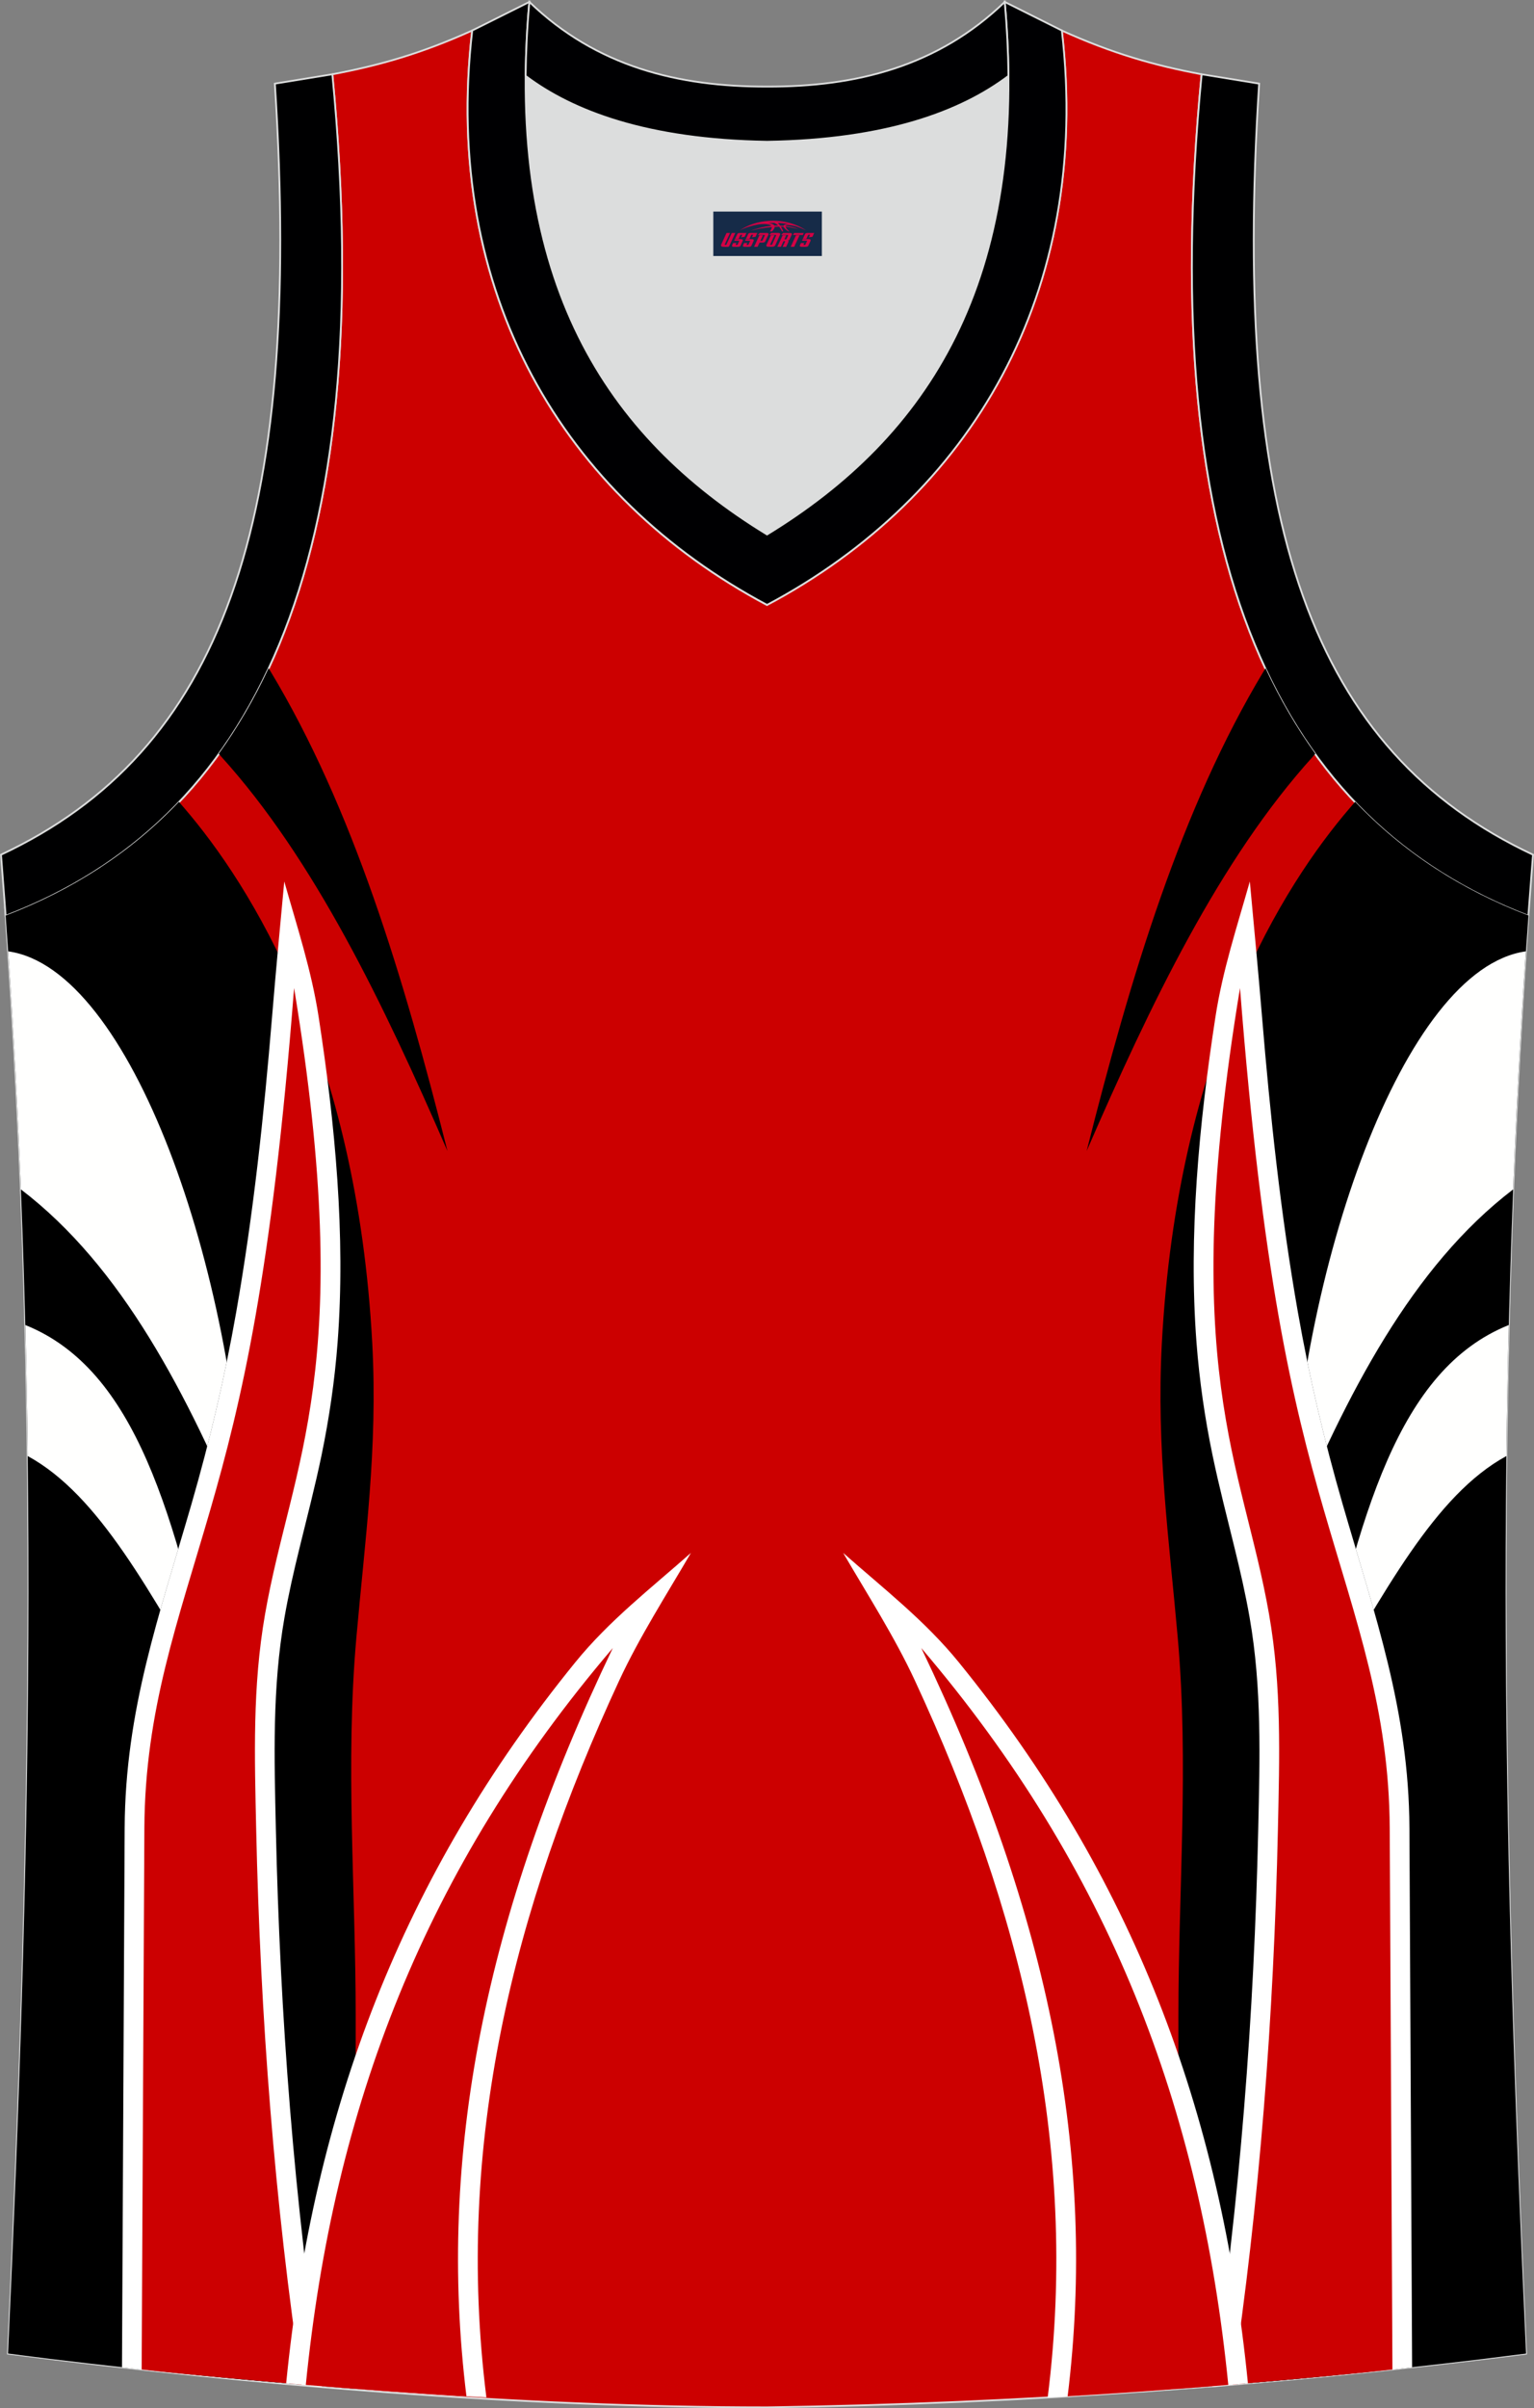 <?xml version="1.0" encoding="utf-8"?>
<!-- Generator: Adobe Illustrator 22.0.0, SVG Export Plug-In . SVG Version: 6.00 Build 0)  -->
<svg xmlns="http://www.w3.org/2000/svg" xmlns:xlink="http://www.w3.org/1999/xlink" version="1.1" id="图层_1" x="0px" y="0px" width="339.16px" height="532.13px" viewBox="0 0 339.16 532.13" enable-background="new 0 0 339.16 532.13" xml:space="preserve">
<rect x="0" y="0" width="339.16" height="532.13" fill="#808080" stroke="none"/>
<g>
	<path fill="#CC0000" stroke="#DCDDDD" stroke-width="0.4" stroke-miterlimit="10" d="M169.56,531.93c0.02,0,0.03,0,0.05,0H169.56   L169.56,531.93L169.56,531.93z M169.61,531.93c57.41-0.83,113.01-4.89,167.78-11.86c-4.79-104.04-7.35-208.91,0.52-317.69h-0.01   c-54.56-20.79-82.7-77.29-72.23-185.96l0.02,0c-10.65-2-19.75-4.62-30.94-9.67c6.7,58.03-20.2,103-65.18,126.92   c-44.97-23.93-71.88-68.89-65.18-126.92c-11.19,5.04-20.28,7.66-30.94,9.67l0.02,0C83.96,125.09,55.82,181.58,1.26,202.37   l-0.16-2.07c8.05,109.52,5.5,215.07,0.67,319.76C56.11,526.99,114.88,531.93,169.61,531.93z"/>
	<path fill="#DCDDDD" d="M169.59,31.33c26.46-0.42,42.94-6.7,53.32-14.5c0.02-0.06,0.03-0.12,0.05-0.18   c0.48,51.69-21.13,81.77-53.36,101.45c-32.24-19.68-53.84-49.76-53.36-101.45c0.02,0.06,0.03,0.12,0.05,0.18   C126.64,24.62,143.12,30.91,169.59,31.33z"/>
	<path fill="#000001" stroke="#DCDDDD" stroke-width="0.4" stroke-miterlimit="22.926" d="M1.25,202.37   c54.56-20.79,82.7-77.29,72.23-185.96l-12.71,2.07c6.3,97.73-12.02,147.62-60.55,170.38L1.25,202.37z"/>
	<path fill="#000002" stroke="#DCDDDD" stroke-width="0.4" stroke-miterlimit="22.926" d="M117.04,0.43   c-5.53,61.77,17.08,96.01,52.55,117.67c35.47-21.66,58.08-55.89,52.55-117.67l12.63,6.31c6.7,58.04-20.2,103-65.18,126.92   c-44.97-23.93-71.88-68.89-65.18-126.92L117.04,0.43z"/>
	<path fill="#000001" stroke="#DCDDDD" stroke-width="0.4" stroke-miterlimit="22.926" d="M337.91,202.37   c-54.56-20.79-82.7-77.29-72.23-185.96l12.71,2.07c-6.3,97.73,12.02,147.62,60.55,170.38l-1.03,13.51L337.91,202.37z"/>
	<path d="M48.37,166.55l0.46,0.54c20.65,22.75,36.05,54.9,50.1,87.24c-9.72-38.52-20.88-75.68-39.13-106.01l-0.41-0.66   C56.17,154.56,52.48,160.85,48.37,166.55z"/>
	<path d="M78.64,527.85c-22.66-1.7-45.1-3.91-67.34-6.6l-1.19-0.15l-0.17-0.02l-1.02-0.13l-1.19-0.15l-0.18-0.02l-1.01-0.13   l-1.19-0.15l-1-0.13l-0.19-0.03l-0.18-0.02l-2.2-0.28C6.6,415.34,9.16,309.77,1.1,200.23l0.16,2.07   c14.79-5.64,27.63-13.91,38.3-25.12l1.18,1.37c14.69,17.11,38.15,54.11,41.57,118.39c1.23,23.17-1.63,43.4-3.53,65.02   c-2.46,27.89-0.14,55.6-0.14,83.52L78.64,527.85L78.64,527.85z"/>
	<path fill="#FFFFFE" d="M6.13,321.73c-0.11-9.63-0.29-19.28-0.53-28.95c24.47,9.83,33.08,41.97,42.39,84.3   C33,351.51,21.94,330.37,6.13,321.73z"/>
	<path fill="#FFFFFE" d="M4.62,262.81c-0.69-17.44-1.62-34.97-2.81-52.6c27.18,3.8,50.26,70.38,52.36,128.29   C41.43,307.88,26.91,279.8,4.62,262.81z"/>
	<path d="M71.18,527.27c-14.83-1.19-29.56-2.6-44.2-4.21l0.59-119.12c0.13-26.17,7.62-46.9,14.76-71.56   c4.07-14.07,7.36-27.99,9.9-42.44c3.79-21.56,6.14-43.55,7.94-65.4c0.39-4.71,0.81-9.42,1.23-14.13c3.95,8.08,7.74,17.4,11,28.05   c2.44,19.31,3.7,39.07,2.25,58.18c-0.64,8.42-1.84,16.69-3.56,24.96c-1.43,6.88-3.19,13.66-4.87,20.48   c-1.25,5.09-2.42,10.19-3.32,15.35c-2.72,15.54-2.24,31.02-1.9,46.7C61.9,445.34,65.04,486.51,71.18,527.27z"/>
	<path fill="#FFFFFF" d="M26.97,523.09c1.2,0.11,2.41,0.3,3.61,0.41c13.36,1.24,26.93,2.45,40.62,3.95   c-6.16-40.81-9.3-82.05-10.21-123.3c-0.35-15.69-0.82-31.16,1.9-46.7c0.9-5.17,2.07-10.27,3.32-15.36   c1.67-6.82,3.44-13.6,4.87-20.48c1.71-8.27,2.92-16.54,3.56-24.96c1.8-23.69-0.56-48.37-4.19-71.96   c-1.58-10.27-4.77-19.92-7.6-29.92c-0.93,9.93-1.87,19.85-2.69,29.79c-1.8,21.85-4.15,43.83-7.94,65.4   c-2.54,14.44-5.83,28.35-9.9,42.43c-7.14,24.65-14.63,45.39-14.76,71.56L26.97,523.09z"/>
	<path fill="#CC0001" d="M31.32,523.57c11.7,1.28,23.51,2.3,35.4,3.33c-6.03-40.31-9.16-81.15-10.08-122.67   c-0.35-16.15-0.84-31.51,1.96-47.54c5.87-33.6,20.35-54.07,6.42-138.37c-4.92,63.2-11.61,91.39-18.52,115.27   c-7.18,24.8-14.45,44.23-14.58,70.37L31.32,523.57z"/>
	<path fill="#FFFFFF" d="M107.54,529.74c-14.85-0.83-29.6-1.88-44.27-3.13c6.02-60.55,25.6-112.15,63.92-159.3   c7.51-9.24,16.61-16.26,25.57-24.18c-5.37,9.2-11.39,18.58-15.86,28.21C113.52,421.72,100.5,473.87,107.54,529.74z"/>
	<path fill="#CC0001" d="M103.13,529.49c-11.9-0.7-23.74-1.53-35.52-2.51c6.1-61.32,26.28-114.08,67.88-162.83   C107.14,423.24,96.61,476.49,103.13,529.49z"/>
	<path d="M290.81,166.55l-0.46,0.54c-20.65,22.75-36.05,54.9-50.1,87.24c9.72-38.53,20.88-75.68,39.14-106.01l0.41-0.66   C283.01,154.56,286.7,160.84,290.81,166.55z"/>
	<path d="M260.54,527.85c22.66-1.7,45.1-3.91,67.34-6.6l1.19-0.15l0.17-0.02l1.02-0.13l1.19-0.15l0.18-0.02l1.01-0.13l1.19-0.15   l1-0.13l0.19-0.02l0.18-0.02l2.2-0.28c-4.82-104.72-7.38-210.29,0.68-319.84l-0.16,2.07c-14.79-5.64-27.64-13.91-38.3-25.12   l-1.18,1.37c-14.69,17.11-38.15,54.11-41.57,118.39c-1.23,23.17,1.63,43.4,3.53,65.02c2.46,27.89,0.14,55.6,0.14,83.52   L260.54,527.85z"/>
	<path fill="#FFFFFE" d="M333.05,321.73c0.11-9.63,0.29-19.28,0.53-28.95c-24.47,9.83-33.08,41.97-42.39,84.3   C306.18,351.51,317.24,330.37,333.05,321.73z"/>
	<path fill="#FFFFFE" d="M334.55,262.81c0.69-17.44,1.62-34.97,2.81-52.6c-27.18,3.8-50.26,70.38-52.36,128.29   C297.75,307.88,312.27,279.8,334.55,262.81z"/>
	<path d="M268,527.27c14.83-1.19,29.56-2.6,44.2-4.21l-0.59-119.12c-0.13-26.17-7.62-46.9-14.76-71.56   c-4.07-14.07-7.36-27.99-9.9-42.44c-3.79-21.56-6.14-43.55-7.94-65.4c-0.39-4.71-0.81-9.42-1.23-14.13   c-3.95,8.08-7.74,17.4-10.99,28.05c-2.45,19.31-3.7,39.07-2.25,58.18c0.64,8.42,1.84,16.69,3.55,24.96   c1.43,6.88,3.2,13.66,4.87,20.48c1.25,5.09,2.42,10.19,3.32,15.35c2.72,15.54,2.24,31.02,1.9,46.7   C277.28,445.34,274.14,486.51,268,527.27z"/>
	<path fill="#FFFFFF" d="M312.21,523.09c-1.2,0.11-2.41,0.3-3.61,0.41c-13.36,1.24-26.93,2.45-40.62,3.95   c6.15-40.81,9.3-82.05,10.21-123.3c0.35-15.69,0.82-31.16-1.9-46.7c-0.9-5.17-2.07-10.27-3.32-15.36   c-1.67-6.82-3.44-13.6-4.87-20.48c-1.72-8.27-2.91-16.54-3.56-24.96c-1.8-23.69,0.56-48.37,4.19-71.96   c1.58-10.28,4.77-19.92,7.6-29.92c0.92,9.93,1.87,19.85,2.69,29.79c1.8,21.85,4.15,43.83,7.94,65.4   c2.54,14.44,5.83,28.35,9.9,42.43c7.14,24.65,14.63,45.39,14.76,71.56L312.21,523.09z"/>
	<path fill="#CC0001" d="M307.86,523.57c-11.7,1.28-23.51,2.3-35.4,3.33c6.03-40.31,9.16-81.15,10.08-122.67   c0.35-16.15,0.84-31.51-1.96-47.54c-5.87-33.6-20.35-54.07-6.42-138.37c4.92,63.2,11.61,91.39,18.52,115.27   c7.18,24.8,14.45,44.23,14.58,70.37L307.86,523.57z"/>
	<path fill="#FFFFFF" d="M231.64,529.74c14.85-0.83,29.6-1.87,44.27-3.13c-6.02-60.55-25.6-112.15-63.92-159.3   c-7.51-9.24-16.61-16.26-25.57-24.18c5.37,9.2,11.39,18.58,15.86,28.21C225.66,421.72,238.68,473.87,231.64,529.74z"/>
	<path fill="#CC0001" d="M236.05,529.49c11.9-0.7,23.74-1.54,35.52-2.51c-6.1-61.32-26.28-114.08-67.88-162.83   C232.04,423.24,242.57,476.49,236.05,529.49z"/>
	<path fill="#000002" stroke="#DCDDDD" stroke-width="0.4" stroke-miterlimit="22.926" d="M117.04,0.43   c14.83,14.31,32.94,18.75,52.55,18.71c19.61,0.05,37.72-4.4,52.55-18.71c0.5,5.63,0.77,11.02,0.82,16.2   c-0.02,0.06-0.03,0.13-0.05,0.19c-10.37,7.8-26.85,14.09-53.32,14.5c-26.47-0.42-42.94-6.71-53.32-14.5   c-0.02-0.06-0.04-0.13-0.05-0.19C116.27,11.45,116.53,6.06,117.04,0.43z"/>
	
</g>
<g id="tag_logo">
	<rect y="46.75" fill="#162B48" width="24" height="9.818" x="157.71"/>
	<g>
		<path fill="#D30044" d="M173.67,49.94l0.005-0.011c0.131-0.311,1.085-0.262,2.351,0.071c0.715,0.24,1.44,0.54,2.193,0.9    c-0.218-0.147-0.447-0.289-0.682-0.42l0.011,0.005l-0.011-0.005c-1.478-0.845-3.218-1.418-5.1-1.62    c-1.282-0.115-1.658-0.082-2.411-0.055c-2.449,0.142-4.68,0.905-6.458,2.095c1.26-0.638,2.722-1.075,4.195-1.336    c1.467-0.18,2.476-0.033,2.771,0.344c-1.691,0.175-3.469,0.633-4.555,1.075c1.156-0.338,2.967-0.665,4.647-0.813    c0.016,0.251-0.115,0.567-0.415,0.96h0.475c0.376-0.382,0.584-0.725,0.595-1.004c0.333-0.022,0.66-0.033,0.971-0.033    C172.5,50.38,172.71,50.73,172.91,51.12h0.262c-0.125-0.344-0.295-0.687-0.518-1.036c0.207,0,0.393,0.005,0.567,0.011    c0.104,0.267,0.496,0.66,1.058,1.025h0.245c-0.442-0.365-0.753-0.753-0.835-1.004c1.047,0.065,1.696,0.224,2.885,0.513    C175.49,50.2,174.75,50.03,173.67,49.94z M171.23,49.85c-0.164-0.295-0.655-0.485-1.402-0.551    c0.464-0.033,0.922-0.055,1.364-0.055c0.311,0.147,0.589,0.344,0.84,0.589C171.77,49.83,171.5,49.84,171.23,49.85z M173.21,49.9c-0.224-0.016-0.458-0.027-0.715-0.044c-0.147-0.202-0.311-0.398-0.502-0.6c0.082,0,0.164,0.005,0.24,0.011    c0.72,0.033,1.429,0.125,2.138,0.273C173.7,49.5,173.32,49.66,173.21,49.9z"/>
		<path fill="#D30044" d="M160.63,51.48L159.46,54.03C159.28,54.4,159.55,54.54,160.03,54.54l0.873,0.005    c0.115,0,0.251-0.049,0.327-0.175l1.342-2.891H161.79L160.57,54.11H160.4c-0.147,0-0.185-0.033-0.147-0.125l1.156-2.504H160.63L160.63,51.48z M162.49,52.83h1.271c0.36,0,0.584,0.125,0.442,0.425L163.73,54.29C163.63,54.51,163.36,54.54,163.13,54.54H162.21c-0.267,0-0.442-0.136-0.349-0.333l0.235-0.513h0.742L162.66,54.07C162.64,54.12,162.68,54.13,162.74,54.13h0.18    c0.082,0,0.125-0.016,0.147-0.071l0.376-0.813c0.011-0.022,0.011-0.044-0.055-0.044H162.32L162.49,52.83L162.49,52.83z M163.31,52.76h-0.78l0.475-1.025c0.098-0.218,0.338-0.256,0.578-0.256H165.03L164.64,52.32L163.86,52.44l0.262-0.562H163.83c-0.082,0-0.12,0.016-0.147,0.071L163.31,52.76L163.31,52.76z M164.9,52.83L164.73,53.2h1.069c0.06,0,0.06,0.016,0.049,0.044    L165.47,54.06C165.45,54.11,165.41,54.13,165.33,54.13H165.15c-0.055,0-0.104-0.011-0.082-0.06l0.175-0.376H164.5L164.27,54.21C164.17,54.4,164.35,54.54,164.62,54.54h0.916c0.24,0,0.502-0.033,0.605-0.251l0.475-1.031c0.142-0.3-0.082-0.425-0.442-0.425H164.9L164.9,52.83z M165.71,52.76l0.371-0.818c0.022-0.055,0.06-0.071,0.147-0.071h0.295L166.26,52.43l0.791-0.115l0.387-0.845H165.99c-0.24,0-0.48,0.038-0.578,0.256L164.94,52.76L165.71,52.76L165.71,52.76z M168.11,53.22h0.278c0.087,0,0.153-0.022,0.202-0.115    l0.496-1.075c0.033-0.076-0.011-0.12-0.125-0.12H167.56l0.431-0.431h1.522c0.355,0,0.485,0.153,0.393,0.355l-0.676,1.445    c-0.06,0.125-0.175,0.333-0.644,0.327l-0.649-0.005L167.5,54.54H166.72l1.178-2.558h0.785L168.11,53.22L168.11,53.22z     M170.7,54.03c-0.022,0.049-0.06,0.076-0.142,0.076h-0.191c-0.082,0-0.109-0.027-0.082-0.076l0.944-2.051h-0.785l-0.987,2.138    c-0.125,0.273,0.115,0.415,0.453,0.415h0.72c0.327,0,0.649-0.071,0.769-0.322l1.085-2.384c0.093-0.202-0.06-0.355-0.415-0.355    h-1.533l-0.431,0.431h1.38c0.115,0,0.164,0.033,0.131,0.104L170.7,54.03L170.7,54.03z M173.42,52.9h0.278    c0.087,0,0.158-0.022,0.202-0.115l0.344-0.753c0.033-0.076-0.011-0.12-0.125-0.12h-1.402l0.425-0.431h1.527    c0.355,0,0.485,0.153,0.393,0.355l-0.529,1.124c-0.044,0.093-0.147,0.18-0.393,0.18c0.224,0.011,0.256,0.158,0.175,0.327    l-0.496,1.075h-0.785l0.54-1.167c0.022-0.055-0.005-0.087-0.104-0.087h-0.235L172.65,54.54h-0.785l1.178-2.558h0.785L173.42,52.9L173.42,52.9z M175.99,51.99L174.81,54.54h0.785l1.184-2.558H175.99L175.99,51.99z M177.5,51.92l0.202-0.431h-2.1l-0.295,0.431    H177.5L177.5,51.92z M177.48,52.83h1.271c0.36,0,0.584,0.125,0.442,0.425l-0.475,1.031c-0.104,0.218-0.371,0.251-0.605,0.251    h-0.916c-0.267,0-0.442-0.136-0.349-0.333l0.235-0.513h0.742L177.65,54.07c-0.022,0.049,0.022,0.06,0.082,0.06h0.18    c0.082,0,0.125-0.016,0.147-0.071l0.376-0.813c0.011-0.022,0.011-0.044-0.049-0.044h-1.069L177.48,52.83L177.48,52.83z     M178.29,52.76H177.51l0.475-1.025c0.098-0.218,0.338-0.256,0.578-0.256h1.451l-0.387,0.845l-0.791,0.115l0.262-0.562h-0.295    c-0.082,0-0.12,0.016-0.147,0.071L178.29,52.76z"/>
	</g>
</g>
</svg>